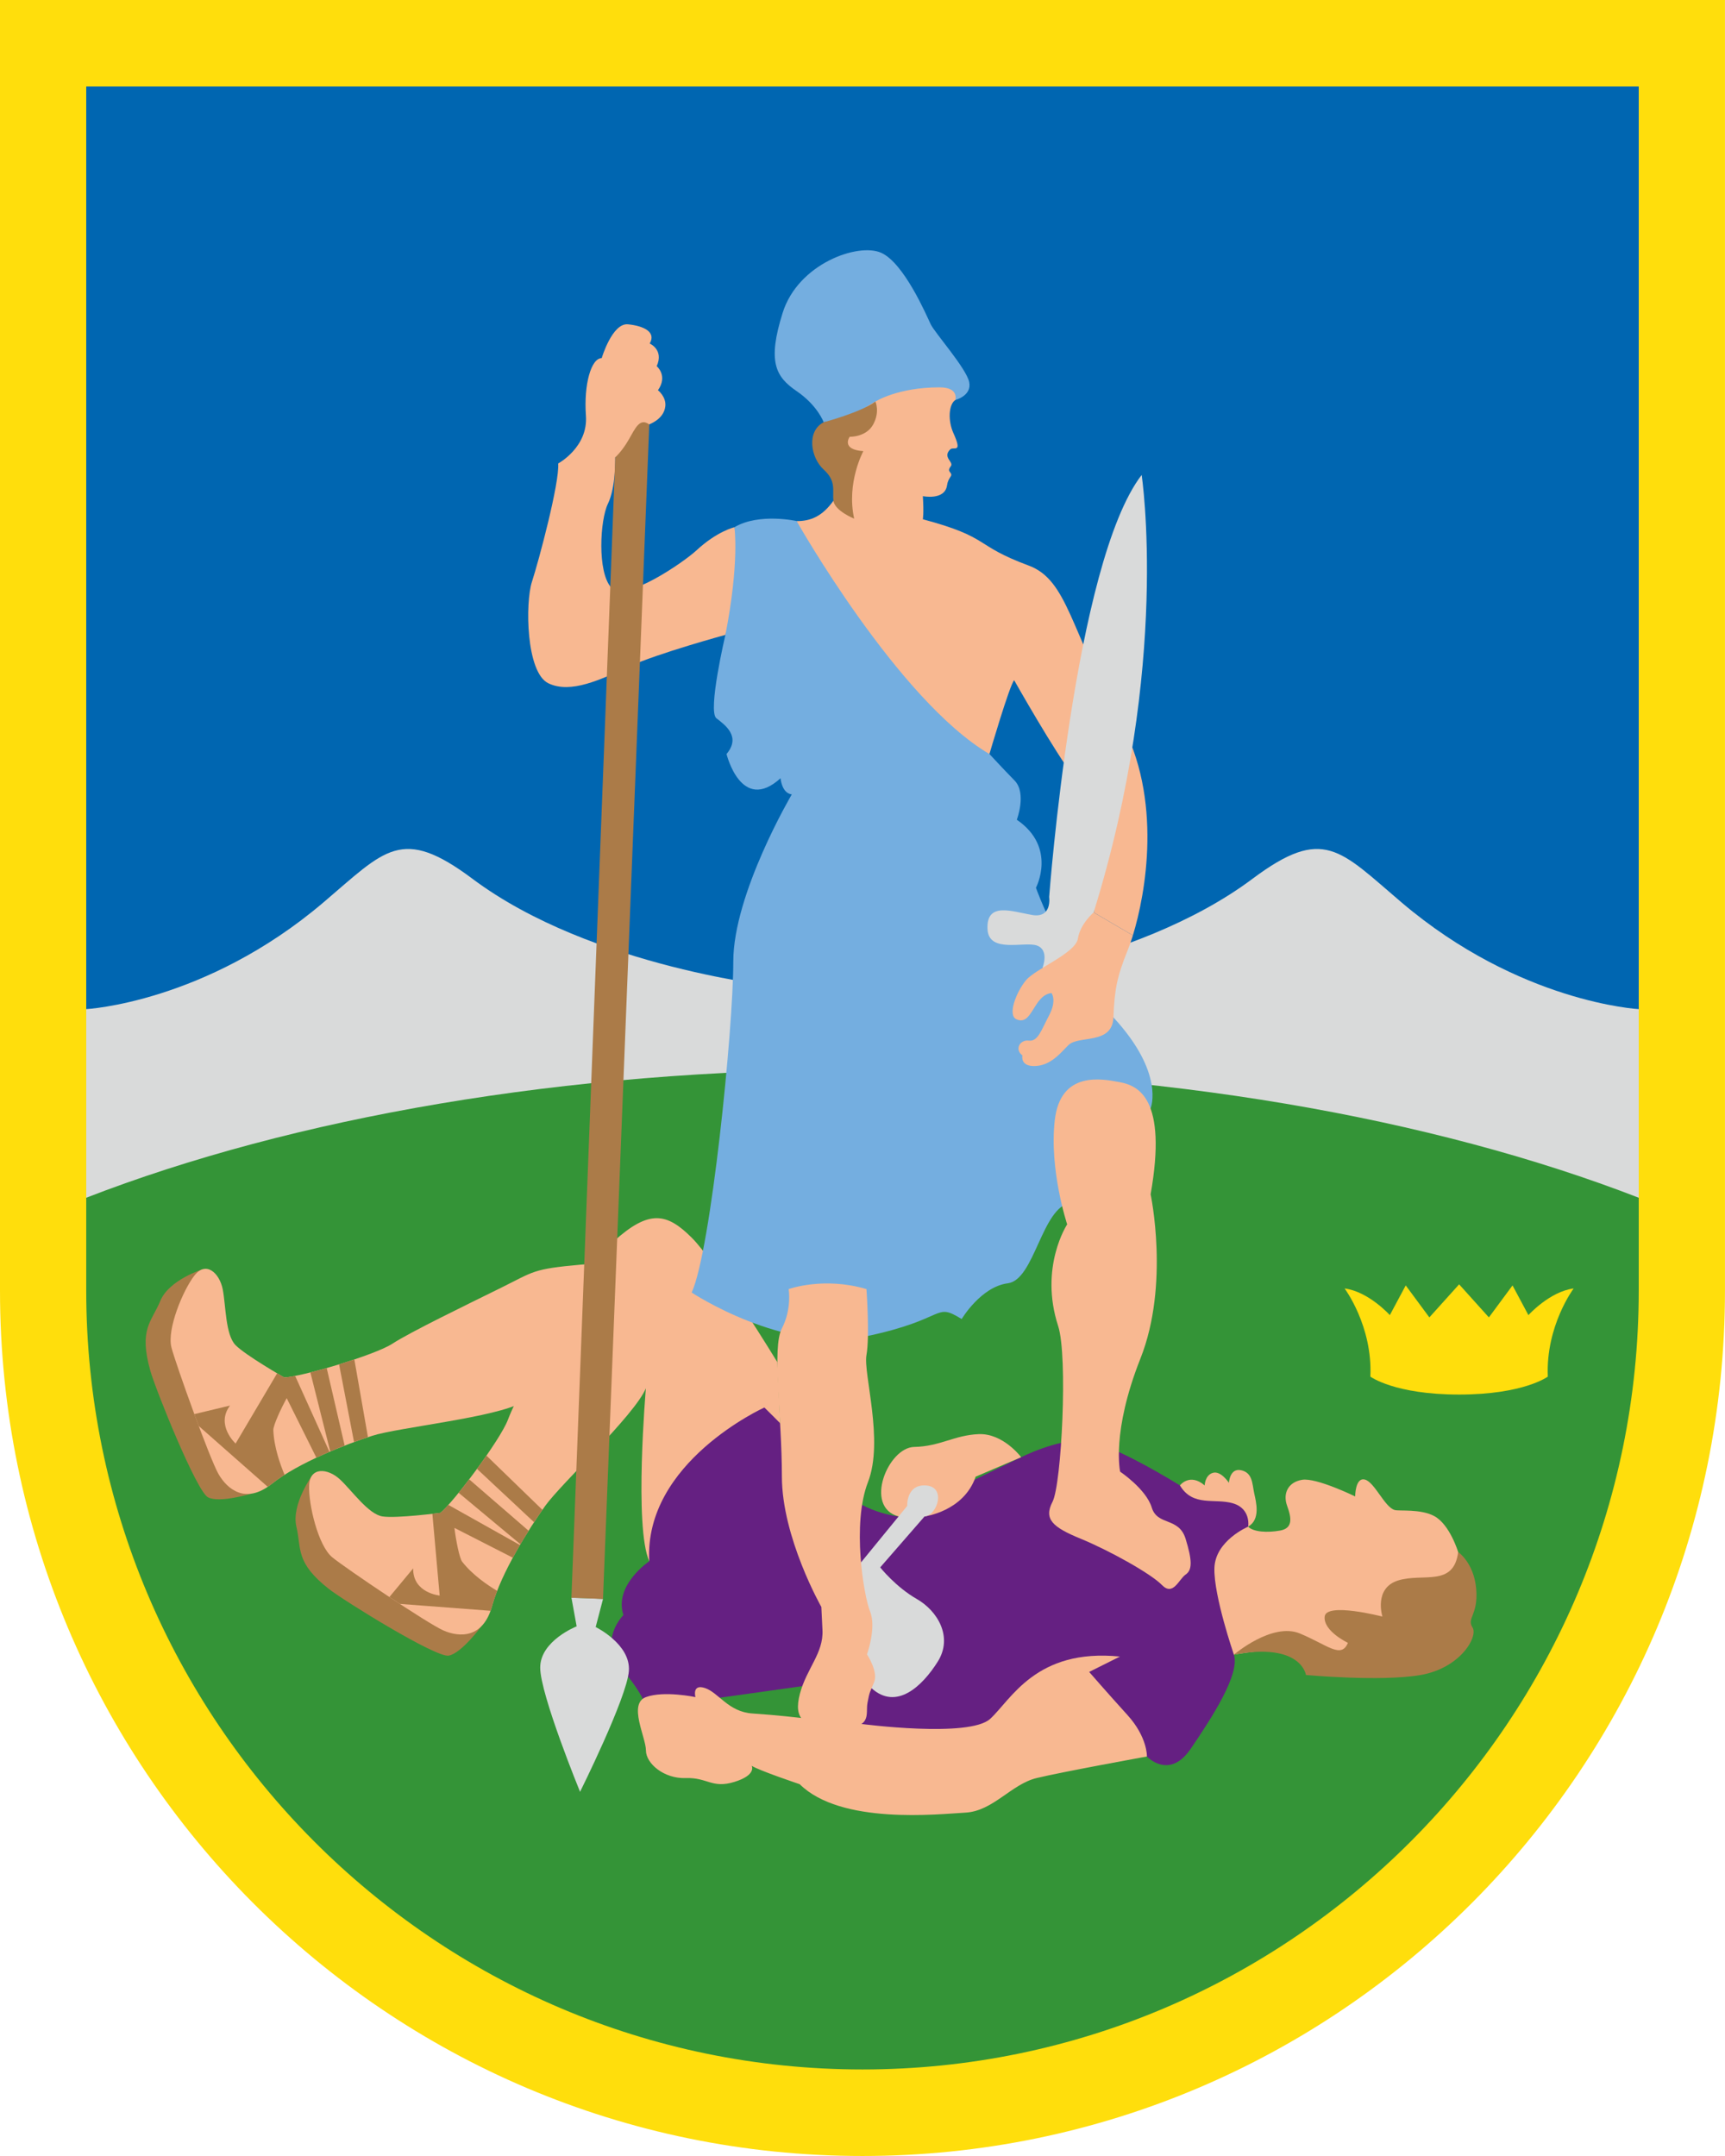 <?xml version="1.0" encoding="utf-8"?>
<!-- Generator: Adobe Illustrator 26.3.1, SVG Export Plug-In . SVG Version: 6.00 Build 0)  -->
<svg version="1.1" id="Ebene_1" xmlns="http://www.w3.org/2000/svg" xmlns:xlink="http://www.w3.org/1999/xlink" x="0px" y="0px"
	 viewBox="0 0 56.693 70.866" style="enable-background:new 0 0 56.693 70.866;" xml:space="preserve">
<style type="text/css">
	.st0{fill:#FFDE0C;}
	.st1{fill:#0066B1;}
	.st2{fill:#D9DADA;}
	.st3{fill:#349437;}
	.st4{fill:#AB7B48;}
	.st5{fill:#F8B891;}
	.st6{fill:#652082;}
	.st7{fill:#74AEE0;}
</style>
<g>
	<path class="st0" d="M56.693,0H0v42.421c0,15.71,12.691,28.445,28.346,28.445s28.346-12.735,28.346-28.445V0L56.693,0z"/>
	<path class="st1" d="M53.858,39.369V2.844H2.834v36.526c6.759-2.621,15.702-4.217,25.512-4.217
		C38.156,35.152,47.099,36.748,53.858,39.369z"/>
	<path class="st2" d="M53.858,33.169c0,0-3.912-0.206-7.792-3.504c-2.039-1.734-2.566-2.527-4.903-0.779
		c-3.93,2.94-10.14,3.559-10.14,3.559h-5.354c0,0-6.21-0.619-10.14-3.559c-2.337-1.748-2.863-0.955-4.903,0.779
		c-3.88,3.298-7.792,3.504-7.792,3.504v6.646h51.024V33.169z"/>
	<path class="st3" d="M53.858,42.421v-3.052c-6.759-2.621-15.702-4.217-25.512-4.217c-9.81,0-18.753,1.596-25.512,4.217v3.052
		c0,14.117,11.445,25.601,25.512,25.601S53.858,56.538,53.858,42.421z"/>
	<g>
		<g>
			<path class="st4" d="M10.263,48.491c0,0-0.694,0.956-0.522,1.689c0.173,0.733-0.043,1.174,1.066,2.047
				c0.495,0.389,3.518,2.264,3.937,2.193c0.419-0.071,1.076-0.964,1.076-0.964L10.263,48.491z"/>
			<path class="st5" d="M21.339,51.317c0,0-0.012-1.491,1.664-1.137c0,0-0.37-0.716,0.32-1.356c0.69-0.64,1.085-0.199,1.085-0.199
				l1.27-0.995l-0.13-2.857c0,0-2.003-3.285-2.817-4.094c-0.813-0.809-1.393-0.935-2.564,0.126
				c-1.199,1.087-1.099,1.103-1.676,2.224c-0.577,1.121-1.553,2.982-1.799,3.639c-0.246,0.657-1.799,2.729-2.218,3.058
				c0,0-1.43,0.188-1.898,0.119c-0.468-0.068-1.011-0.855-1.405-1.22c-0.394-0.365-0.986-0.424-1.011,0.199
				c-0.025,0.623,0.296,1.988,0.764,2.367c0.468,0.379,3.13,2.173,3.648,2.401c0.518,0.227,1.306,0.278,1.602-0.809
				c0.296-1.087,1.22-2.552,1.744-3.285s2.94-2.982,3.309-3.866C21.228,45.631,20.834,50.205,21.339,51.317z"/>
			<g>
				<path class="st4" d="M17.089,50.785l-2.353-1.32c-0.108,0.12-0.198,0.21-0.261,0.26c0,0-0.104,0.014-0.265,0.032l0.24,2.688
					c0,0-0.887-0.084-0.871-0.893l-0.78,0.94c0.115,0.077,0.231,0.152,0.344,0.227l2.981,0.227c0.018-0.052,0.036-0.106,0.052-0.164
					c0.043-0.157,0.099-0.321,0.164-0.491c-0.31-0.184-0.81-0.522-1.15-0.958c-0.09-0.116-0.207-0.71-0.255-1.112l1.92,0.98
					C16.931,51.061,17.01,50.921,17.089,50.785z"/>
				<path class="st4" d="M15.988,47.845c-0.1,0.144-0.205,0.291-0.311,0.436l1.876,1.754c0.097-0.148,0.189-0.285,0.274-0.407
					L15.988,47.845z"/>
				<path class="st4" d="M15.42,48.625c-0.119,0.156-0.236,0.306-0.347,0.442l2.031,1.692c0.09-0.153,0.18-0.302,0.269-0.443
					L15.42,48.625z"/>
			</g>
		</g>
		<path class="st6" d="M21.339,51.317c0,0-1.171,0.783-0.85,1.769c0,0-0.851,0.841-0.056,1.769c0.795,0.927,0.795,1.289,0.795,1.289
			l5.398-0.758l1.997,1.971l9.071,0.379c0,0,0.732,0.783,1.438-0.253c0.706-1.036,1.625-2.453,1.421-3.095
			c-0.204-0.642,0.468-4.207,0.468-4.207s0.986-0.792-2.243-1.356c0,0-2.268-1.423-3.155-1.474s-2.062,0.547-2.062,0.547
			l-4.03,1.947c0,0-1.278-0.127-1.993-1.02c-0.715-0.893-2.416-2.561-2.416-2.561S21.154,48.057,21.339,51.317z"/>
		<path class="st5" d="M30.386,49.844c0,0,1.286-0.161,1.68-1.307l1.495-0.64c0,0-0.592-0.792-1.397-0.758
			c-0.805,0.034-1.265,0.404-2.12,0.421c-0.855,0.017-1.667,1.973-0.513,2.284H30.386z"/>
		<path class="st7" d="M31.396,13.148c0,0,0.555-0.139,0.456-0.594c-0.099-0.455-1.134-1.62-1.265-1.897
			c-0.131-0.276-0.871-2.011-1.627-2.348c-0.756-0.337-2.728,0.354-3.237,1.971s-0.23,2.106,0.46,2.577
			c0.69,0.472,0.887,1.021,0.887,1.021L31.396,13.148z"/>
		<path class="st2" d="M19.577,53.48l0.242-0.924l-0.443-0.022l-0.595-0.017l0.171,0.94c0,0-1.197,0.47-1.198,1.355
			c-0.001,0.885,1.31,4.084,1.31,4.084s1.537-3.087,1.604-3.969C20.735,54.044,19.577,53.48,19.577,53.48z"/>
		<path class="st7" d="M22.732,42.485c0,0,3.032,2.009,5.731,1.44c2.699-0.569,2.218-1.137,3.143-0.569c0,0,0.629-1.061,1.516-1.175
			c0.887-0.114,1.109-2.502,2.071-2.653c0.961-0.152,2.625-3.108,2.625-3.108s0.473-1.141-1.224-2.978
			c-1.697-1.836-2.547-4.262-2.547-4.262s0.702-1.327-0.629-2.236c0,0,0.333-0.872-0.074-1.289
			c-0.407-0.417-0.826-0.872-0.826-0.872l-6.335-7.656c0,0-1.232-0.278-2.046,0.202l-0.296,3.538c0,0-0.592,2.514-0.296,2.742
			c0.296,0.227,0.813,0.606,0.333,1.175c0,0,0.481,1.971,1.775,0.796c0,0,0.037,0.493,0.37,0.531c0,0-1.923,3.26-1.923,5.496
			S23.361,41.121,22.732,42.485z"/>
		<path class="st5" d="M37.816,39.256c0,0,0.63,2.963-0.334,5.395s-0.667,3.723-0.667,3.723s0.852,0.57,1.038,1.178
			c0.185,0.608,0.889,0.304,1.112,1.026c0.222,0.722,0.222,1.026,0,1.178c-0.222,0.152-0.408,0.722-0.778,0.342
			c-0.371-0.38-1.742-1.14-2.668-1.52c-0.927-0.38-1.223-0.646-0.927-1.216c0.296-0.57,0.508-4.783,0.185-5.775
			c-0.63-1.938,0.296-3.343,0.296-3.343s-0.593-1.786-0.408-3.419c0.185-1.634,1.539-1.368,2.141-1.254
			C37.409,35.685,38.372,36.103,37.816,39.256z"/>
		<path class="st2" d="M30.386,49.844l-1.458,1.675c0,0,0.509,0.642,1.2,1.037c0.69,0.395,1.2,1.254,0.69,2.063
			c-0.509,0.809-1.356,1.61-2.173,0.872s-0.346-4.138-0.346-4.138l1.517-1.855c0,0-0.035-0.673,0.559-0.674
			C31.129,48.822,30.814,49.81,30.386,49.844z"/>
		<path class="st5" d="M47.923,51.014c0,0-0.271-0.901-0.781-1.179c-0.451-0.246-1.154-0.159-1.306-0.202
			c-0.329-0.093-0.657-0.916-0.978-1c-0.32-0.084-0.32,0.554-0.32,0.554s-1.274-0.623-1.742-0.547s-0.641,0.455-0.493,0.859
			c0.148,0.404,0.188,0.733-0.229,0.809c-0.417,0.076-0.88,0.05-1.053-0.127c0,0-1.085,0.455-1.109,1.365
			c-0.025,0.91,0.641,2.843,0.641,2.843s2.168-0.435,3.106,0.164C44.597,55.151,48.342,53.237,47.923,51.014z"/>
		<path class="st4" d="M40.553,54.387c0,0,1.257-1.074,2.169-0.695c0.912,0.379,1.356,0.841,1.578,0.307
			c0,0-0.813-0.383-0.764-0.863c0.049-0.48,1.898,0,1.898,0s-0.296-0.935,0.518-1.188s1.824,0.227,1.972-0.935
			c0,0,0.518,0.354,0.592,1.213s-0.32,0.96-0.123,1.263c0.197,0.303-0.394,1.339-1.701,1.567c-1.306,0.227-3.771,0-3.771,0
			S42.772,53.97,40.553,54.387z"/>
		<path class="st5" d="M36.807,54.45l-1.011,0.505c0,0,0.592,0.682,1.257,1.415s0.641,1.365,0.641,1.365s-2.785,0.505-3.623,0.708
			c-0.838,0.202-1.43,1.087-2.342,1.137c-0.912,0.051-4.092,0.404-5.447-0.935c0,0-1.356-0.455-1.578-0.606
			c0,0,0.173,0.303-0.567,0.531s-0.887-0.152-1.602-0.126c-0.715,0.025-1.306-0.48-1.306-0.91c0-0.43-0.592-1.531,0-1.751
			c0.592-0.22,1.627,0,1.627,0s-0.123-0.447,0.32-0.296c0.444,0.152,0.764,0.783,1.553,0.834s1.601,0.147,1.601,0.147l1.984,0.198
			c0,0,3.539,0.464,4.229-0.168C33.233,55.865,34.046,54.172,36.807,54.45z"/>
		<path class="st5" d="M28.477,42.372c0,0,0.111,1.558,0,2.166c-0.111,0.608,0.581,2.812,0.049,4.179
			c-0.531,1.368-0.143,3.723,0.071,4.255c0.213,0.532-0.103,1.406-0.103,1.406s0.377,0.57,0.235,0.912
			c-0.141,0.342-0.149,0.304-0.219,0.684c-0.07,0.38,0.189,0.836-0.96,0.836s-1.482-0.304-1.26-1.14
			c0.222-0.836,0.778-1.33,0.741-2.09s-0.037-0.76-0.037-0.76s-1.297-2.28-1.297-4.293s-0.334-4.217,0-4.863
			c0.334-0.646,0.222-1.292,0.222-1.292S27.068,41.954,28.477,42.372z"/>
		<path class="st5" d="M38.779,48.824c0,0,0.32-0.421,0.813,0c0,0,0.008-0.337,0.271-0.413c0.263-0.076,0.526,0.328,0.526,0.328
			s0.025-0.497,0.403-0.413s0.362,0.446,0.427,0.75c0.066,0.303,0.214,0.866-0.197,1.103c0,0,0.099-0.59-0.501-0.766
			S39.206,49.54,38.779,48.824z"/>
		<path class="st0" d="M51.719,42.351c-0.789,0.101-1.487,0.876-1.487,0.876l-0.522-0.976l-0.777,1.051l-0.978-1.087l-0.978,1.087
			l-0.777-1.051l-0.522,0.976c0,0-0.698-0.775-1.487-0.876c0,0,0.923,1.23,0.847,2.897c0,0,0.788,0.59,2.916,0.59
			s2.916-0.59,2.916-0.59C50.797,43.581,51.719,42.351,51.719,42.351z"/>
		<g>
			<path class="st4" d="M6.667,41.717c0,0-1.112,0.346-1.398,1.041c-0.286,0.695-0.715,0.918-0.329,2.296
				c0.172,0.614,1.518,3.964,1.896,4.162c0.378,0.199,1.424-0.121,1.424-0.121L6.667,41.717z"/>
			<path class="st5" d="M21.224,43.028c-0.186-1.146-0.578-1.6-2.135-1.46c-1.595,0.144-1.523,0.218-2.637,0.768
				c-1.114,0.55-2.977,1.452-3.556,1.831c-0.579,0.378-3.029,1.099-3.557,1.108c0,0-1.259-0.72-1.596-1.06
				c-0.337-0.34-0.318-1.303-0.423-1.837c-0.106-0.534-0.547-0.942-0.928-0.455c-0.381,0.486-0.914,1.779-0.757,2.369
				c0.157,0.59,1.258,3.655,1.543,4.153c0.285,0.498,0.89,1.019,1.757,0.326s2.46-1.309,3.306-1.58
				c0.846-0.27,4.093-0.608,4.903-1.094C17.144,46.096,21.41,44.174,21.224,43.028z"/>
			<g>
				<path class="st4" d="M10.828,47.72L9.7,45.225c-0.156,0.031-0.281,0.048-0.361,0.05c0,0-0.092-0.052-0.231-0.135l-1.365,2.309
					c0,0-0.665-0.608-0.183-1.249l-1.172,0.281c0.049,0.132,0.097,0.263,0.145,0.392l2.266,1.998c0.045-0.03,0.09-0.063,0.137-0.1
					c0.125-0.1,0.266-0.198,0.417-0.294c-0.142-0.336-0.349-0.913-0.37-1.471c-0.006-0.148,0.245-0.697,0.44-1.049l0.976,1.958
					C10.541,47.846,10.685,47.781,10.828,47.72z"/>
				<path class="st4" d="M11.646,44.684c-0.164,0.055-0.333,0.109-0.502,0.161l0.492,2.554c0.164-0.06,0.318-0.114,0.457-0.16
					L11.646,44.684z"/>
				<path class="st4" d="M10.737,44.966c-0.186,0.053-0.367,0.102-0.536,0.145l0.653,2.598c0.161-0.069,0.32-0.133,0.473-0.193
					L10.737,44.966z"/>
			</g>
		</g>
		<path class="st5" d="M24.137,17.33c0,0,0.173,1.137-0.296,3.538c0,0-2.218,0.606-3.155,1.036s-1.923,0.91-2.662,0.556
			c-0.739-0.354-0.764-2.653-0.542-3.335c0.222-0.682,0.912-3.26,0.863-3.891c0,0,0.986-0.531,0.912-1.567
			c-0.074-1.036,0.173-1.895,0.518-1.895c0,0,0.345-1.162,0.863-1.112c0.518,0.051,0.937,0.253,0.715,0.632
			c0,0,0.474,0.202,0.23,0.744c0,0,0.378,0.311,0.041,0.791c0,0,0.278,0.214,0.242,0.529c-0.051,0.45-0.567,0.596-0.526,0.596
			c0.041,0-0.814,0.954-1.118,1.08c0,0,0.022,0.984-0.241,1.523c-0.263,0.539-0.354,2.25,0.106,2.756
			c0.46,0.505,2.396-0.844,2.794-1.213C23.57,17.457,24.137,17.33,24.137,17.33z"/>
		<path class="st4" d="M21.339,13.951l-1.521,38.605l-1.038-0.039l1.441-37.485c0,0,0.214-0.188,0.438-0.574
			C20.883,14.071,21.023,13.724,21.339,13.951z"/>
		<path class="st5" d="M36.807,23.679c-1.622-2.925-1.709-4.61-2.993-5.087c-1.853-0.688-1.223-0.916-3.484-1.524
			c0,0,0.037-0.19,0-0.76c0,0,0.721,0.15,0.795-0.355c0.035-0.239,0.156-0.288,0.139-0.362c-0.018-0.083-0.146-0.105-0.016-0.265
			c0.114-0.14-0.285-0.287-0.021-0.552c0.113-0.113,0.423,0.16,0.107-0.539c-0.181-0.401-0.16-0.935,0.062-1.086
			c0,0,0.136-0.417-0.518-0.417c-1.38,0-2.107,0.467-2.107,0.467s-1.158,0.594-1.183,1.276c-0.025,0.682,0.173,1.466-0.197,1.984
			c-0.37,0.518-0.752,0.67-1.208,0.67c0,0,3.328,5.888,6.335,7.656c0,0,0.665-2.274,0.813-2.426c0,0,1.356,2.401,1.972,3.184
			c0.616,0.783,0.986,2.577,0.641,4.447l1.289,0.756C37.648,29.396,38.23,26.246,36.807,23.679z"/>
		<path class="st2" d="M34.481,29.485c0,0,0.822-10.992,3.04-13.873c0,0,0.949,6.241-1.578,14.378c0,0-0.012,1.883-0.752,2.072
			c-0.739,0.19-0.924-0.265-0.924-0.265s0.225-0.565-0.182-0.716c-0.407-0.152-1.593,0.274-1.63-0.543
			c-0.041-0.907,0.801-0.577,1.467-0.463C34.588,30.188,34.481,29.485,34.481,29.485z"/>
		<path class="st5" d="M35.111,34.355c0.329-0.336,1.445,0,1.482-0.912c0.037-0.912,0.111-1.33,0.482-2.242
			c0.045-0.112,0.1-0.267,0.158-0.455l-1.289-0.756c0,0-0.444,0.379-0.518,0.859c-0.074,0.48-1.38,0.986-1.701,1.365
			c-0.32,0.379-0.624,1.153-0.32,1.289c0.526,0.236,0.55-0.792,1.153-0.862c0,0,0.183,0.234-0.076,0.727
			c-0.26,0.494-0.371,0.874-0.668,0.836c-0.296-0.038-0.478,0.292-0.212,0.487c0,0-0.087,0.367,0.416,0.349
			C34.52,35.022,34.83,34.642,35.111,34.355z"/>
		<path class="st4" d="M28.771,13.199c0,0,0.156,0.333-0.074,0.754c-0.23,0.421-0.772,0.404-0.772,0.404s-0.302,0.421,0.449,0.472
			c0,0-0.564,1.036-0.301,2.219c0,0-0.641-0.257-0.682-0.59c-0.041-0.333,0.107-0.636-0.32-1.023c-0.427-0.387-0.575-1.26,0-1.556
			C27.07,13.879,28.286,13.557,28.771,13.199z"/>
	</g>
</g>
</svg>
